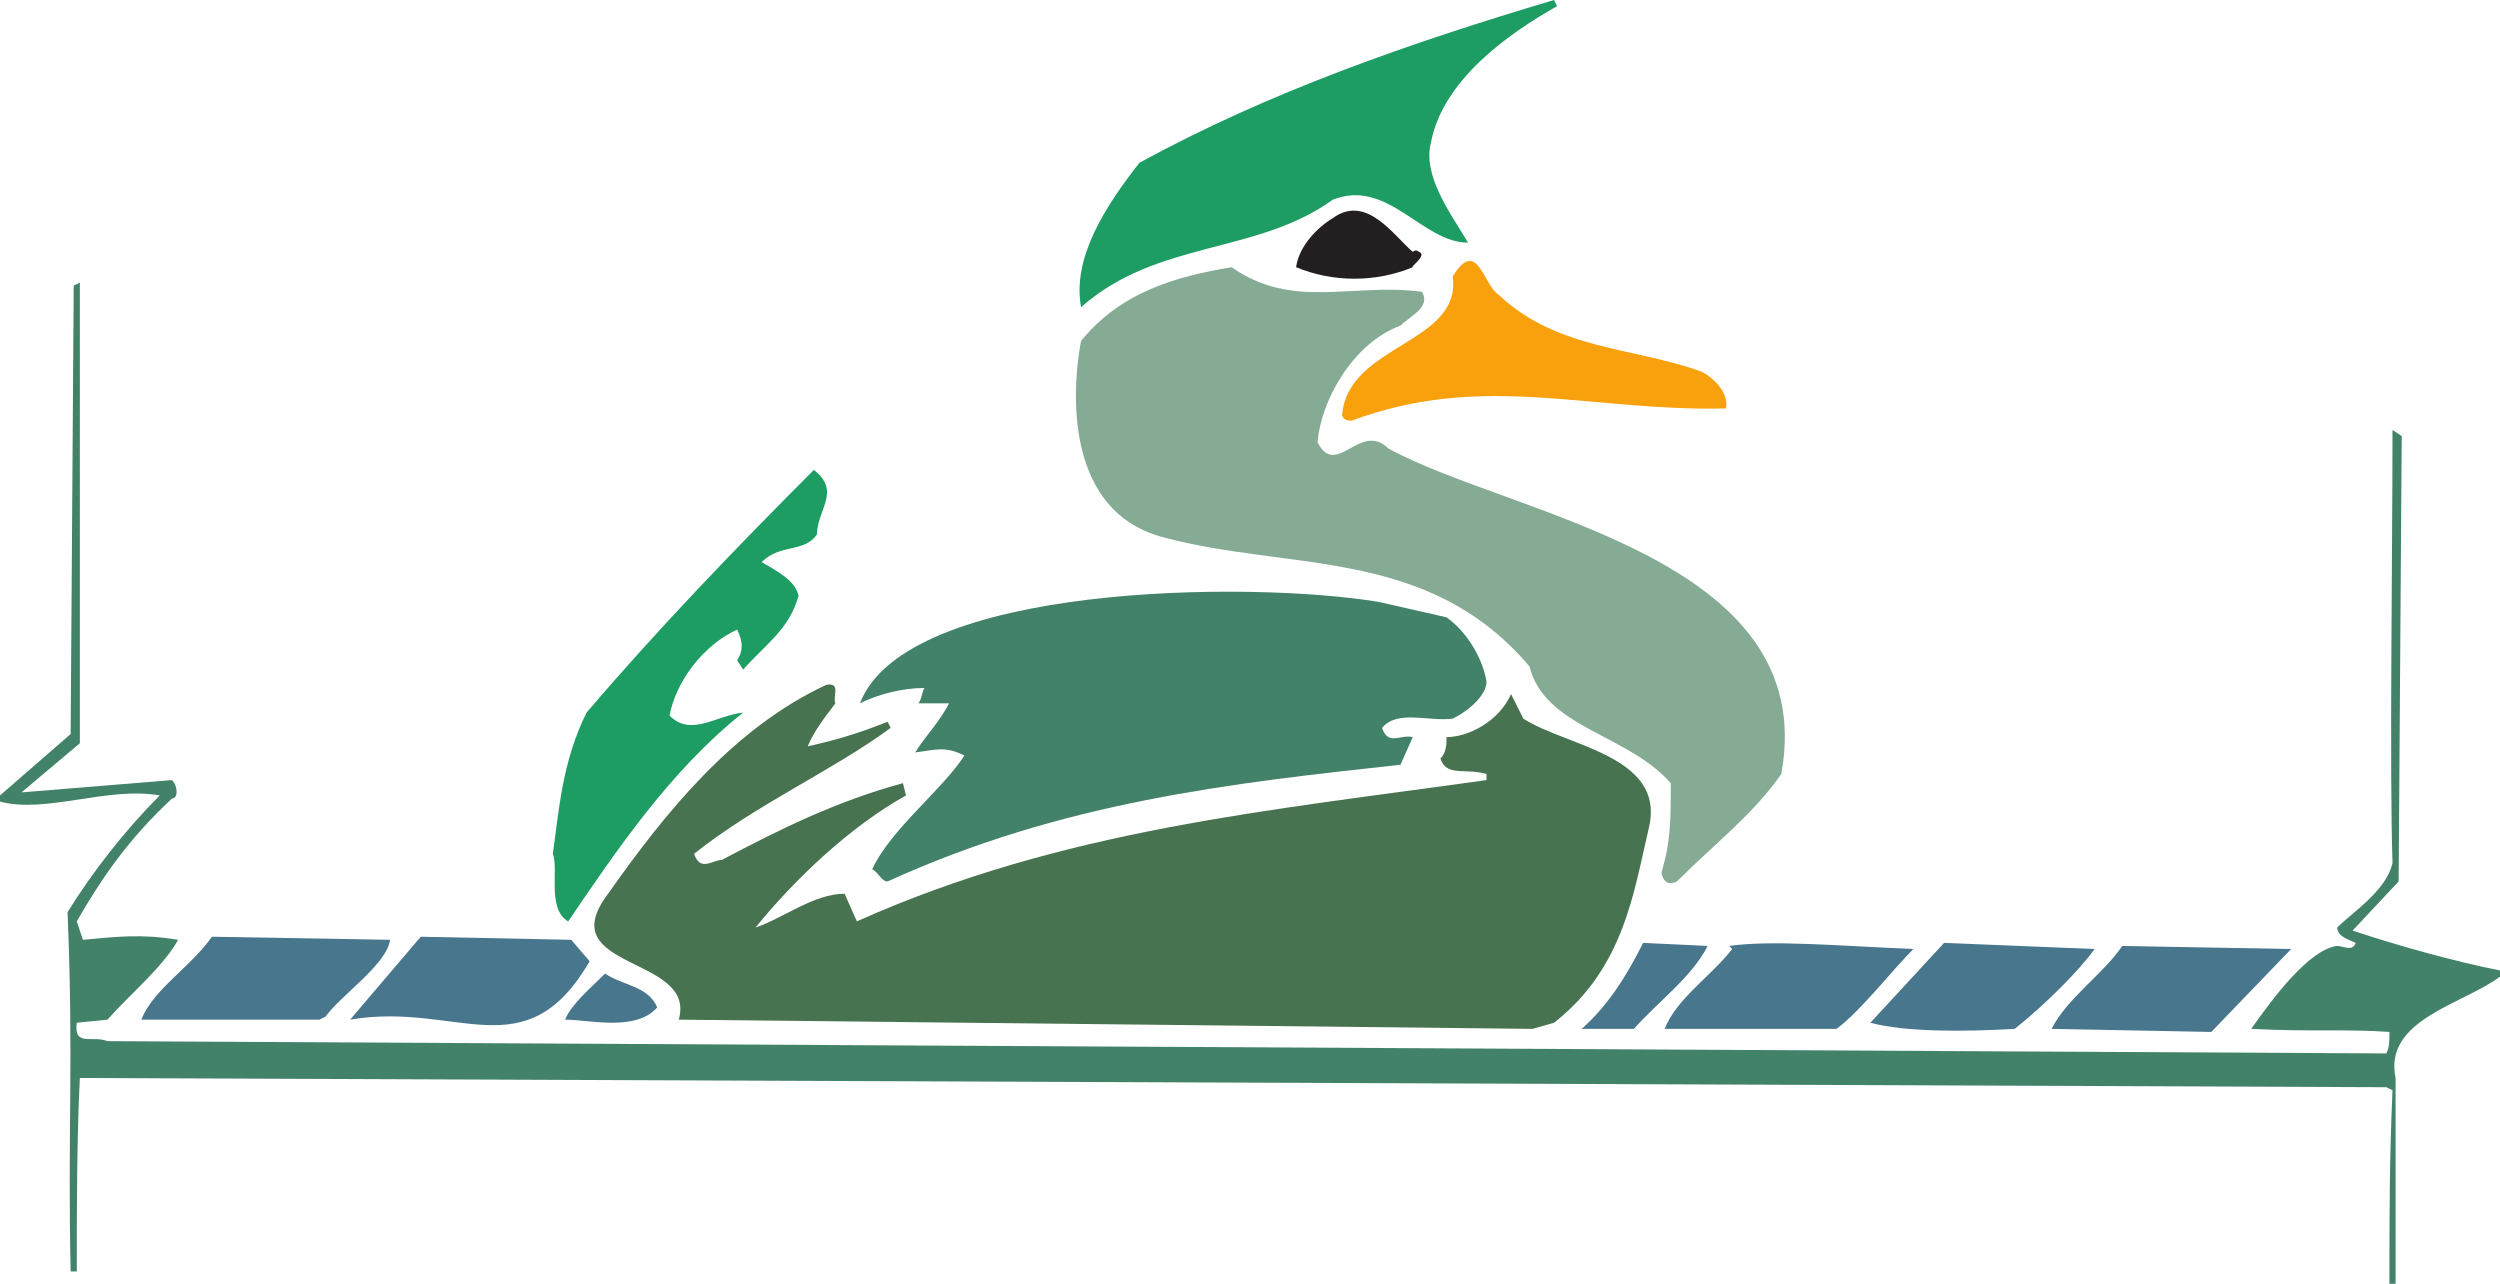 <svg xmlns="http://www.w3.org/2000/svg" width="610.5" height="313.5"><path fill="#1d9d63" fill-rule="evenodd" d="M380.25 1.5c-12 6.75-27.75 18-30.75 33-2.25 8.25 4.5 17.25 9 24.75-11.25 0-19.5-15.75-33-10.5C306.75 62.25 282.75 58.5 264 75c-2.25-12 6-24.75 14.25-35.25C309.75 22.5 344.25 10.5 379.5 0l.75 1.5"/><path fill="#231f20" fill-rule="evenodd" d="M345 61.5s.75-.75 1.5 0c2.25.75-2.25 3.75-1.5 3.75-9 3.75-19.5 3.75-28.5 0 .75-5.25 5.25-9.75 9-12 8.25-6 15 4.5 19.5 8.25"/><path fill="#f9a10d" fill-rule="evenodd" d="M366 72c14.25 13.5 33 12.75 49.5 18.75 3 1.5 6.75 5.25 6 9-33.75.75-59.25-9-91.5 3-1.5 0-2.25-.75-2.25-1.5C329.25 84 357 84 354.75 67.5c6-9.75 7.5 2.25 11.25 4.5"/><path fill="#85ab94" fill-rule="evenodd" d="M347.25 71.25c2.25 3.75-3 6-5.25 8.25-12 4.5-19.5 18.75-20.25 28.5 4.5 9 10.5-5.25 17.25 1.5 30 16.5 105.75 26.25 96 79.5-6.75 9.75-16.5 17.25-25.5 26.25-3 1.5-3.75-1.5-3.75-2.25 2.25-7.5 2.25-12.75 2.25-21.75-10.5-12-30.75-13.5-34.5-28.5-24.75-29.25-58.5-23.25-89.25-31.5-26.25-6.75-21.75-40.5-20.25-48 9.75-12 23.25-15.75 36.75-18 15 10.5 29.25 3.75 46.5 6"/><path fill="#428269" fill-rule="evenodd" d="m5.25 193.5 36.75-3c1.5 1.5 1.5 4.5 0 4.5-10.5 9.75-17.25 19.5-23.25 30l1.5 4.5c8.25-.75 14.25-1.5 23.25 0-3.75 6.75-12 13.5-17.25 19.5l-7.5.75c-.75 6 3.75 3 7.5 4.5l556.5 3c.75-1.5.75-3 .75-5.25-10.5-.75-19.5 0-33.75-.75 5.25-7.5 14.25-19.5 21-20.25 1.5 0 3.75 1.5 4.5-.75-1.5-.75-4.5-1.5-4.5-3.75 3.75-3.75 12-9 13.5-15.75-.75-23.25 0-75 0-105.75l2.25 1.5-.75 108.75-11.25 12c11.25 3.75 24.75 7.5 36 9.75v1.5c-9 6.75-28.5 10.5-25.5 24.75v50.25h-1.5c0-17.25 0-30 .75-47.25l-1.5-.75-563.25-2.25c-.75 15-.75 33-.75 47.25h-1.5c-.75-35.25.75-50.25-.75-87.75 6-9.75 14.25-20.25 22.5-28.5-12.75-2.25-27.75 4.5-39 1.5v-1.5l17.25-15L18 69.75l1.5-.75v112.5l-14.25 12"/><path fill="#1d9d63" fill-rule="evenodd" d="M199.5 130.5c-3 4.5-9 2.25-13.5 6.75 3.75 2.25 8.25 4.5 9 8.25-2.25 8.25-8.25 12-13.5 18l-1.5-2.25c1.5-2.25 1.5-4.5 0-7.5-8.25 3.75-15 12.75-16.5 21 5.25 5.25 11.25 0 18-.75-18 14.25-31.5 34.5-42.75 51-5.25-3-2.25-12.75-3.75-16.5 1.5-10.5 2.25-22.5 8.25-34.5 17.25-20.25 36.75-40.5 55.5-59.25 6.75 5.25.75 9.75.75 15.75"/><path fill="#428269" fill-rule="evenodd" d="M353.25 150.75c5.25 3.75 9 10.5 9.75 15.75 0 3-3.75 6.75-8.25 9-6 .75-13.5-2.25-17.25 2.25 1.5 4.5 4.5 1.5 7.5 2.25l-3 6.75c-41.25 4.5-82.5 9-125.25 28.5-1.5 0-2.25-2.25-3.75-3 4.5-9.75 17.25-19.5 22.5-27.75-4.5-2.25-6.75-1.5-12-.75 2.25-3.75 6-7.5 8.25-12h-7.5c.75-.75.75-2.25 1.5-3.75-5.25 0-11.25 1.5-15.75 3.75 11.25-29.25 95.25-30 126.75-24.75l16.5 3.75"/><path fill="#487350" fill-rule="evenodd" d="M204 171.75c-2.25 3-5.25 6.75-6.75 10.5 6.75-1.5 12-3 19.5-6l.75 1.5c-14.25 10.5-33 18.75-48 30.75 1.5 4.5 4.5 1.5 6.75 1.5 14.25-7.5 27.75-14.25 44.25-18.75l.75 3c-13.5 7.5-27 20.25-36.75 32.25 6.75-2.25 14.25-8.25 21.75-8.25l3 6.75c50.25-22.5 100.5-27 153.75-34.5V189c-5.25-1.5-9.75.75-11.25-3.75 1.5-1.5 1.5-3.75 1.5-5.25 5.25 0 12.75-3.75 15.75-10.5l3 6c10.5 6.75 34.5 9 30.75 26.25-3.75 15.75-6 34.5-23.25 48l-5.25 1.5-208.5-2.25c4.5-15.75-31.5-12-17.25-30.75 14.25-20.25 30.75-40.5 53.25-51 3.75-.75 1.5 3 2.25 4.5"/><path fill="#48768d" fill-rule="evenodd" d="M95.25 229.5c-.75 6-12 13.5-15.75 18.75L78 249H34.5c3-7.5 12-12.75 17.25-20.25l43.5.75m48.75 5.25c-15.75 27-32.25 9.75-58.5 14.25l17.25-20.25 36.75.75 4.5 5.25M417 231c-3.75 7.5-12 13.5-18 20.25h-12.75c6.75-6 11.25-13.5 15-21L417 231m50.25.75c-5.25 5.25-12.75 15-18.75 19.5h-42c3-7.5 11.25-12.75 16.5-19.5l-.75-.75c10.5-1.5 27 0 45 .75m44.25 0c-3.75 5.25-12 13.5-19.5 19.5-12.75.75-27 .75-35.25-1.5l18-19.5 36.75 1.5M540 252l-39-.75c3.75-7.5 12.75-13.5 17.25-20.25l41.25.75L540 252m-379.5-6c-5.25 6-16.5 3-22.5 3 1.5-3.75 6-7.5 9.75-11.25 4.5 3 10.5 3 12.75 8.25"/></svg>
